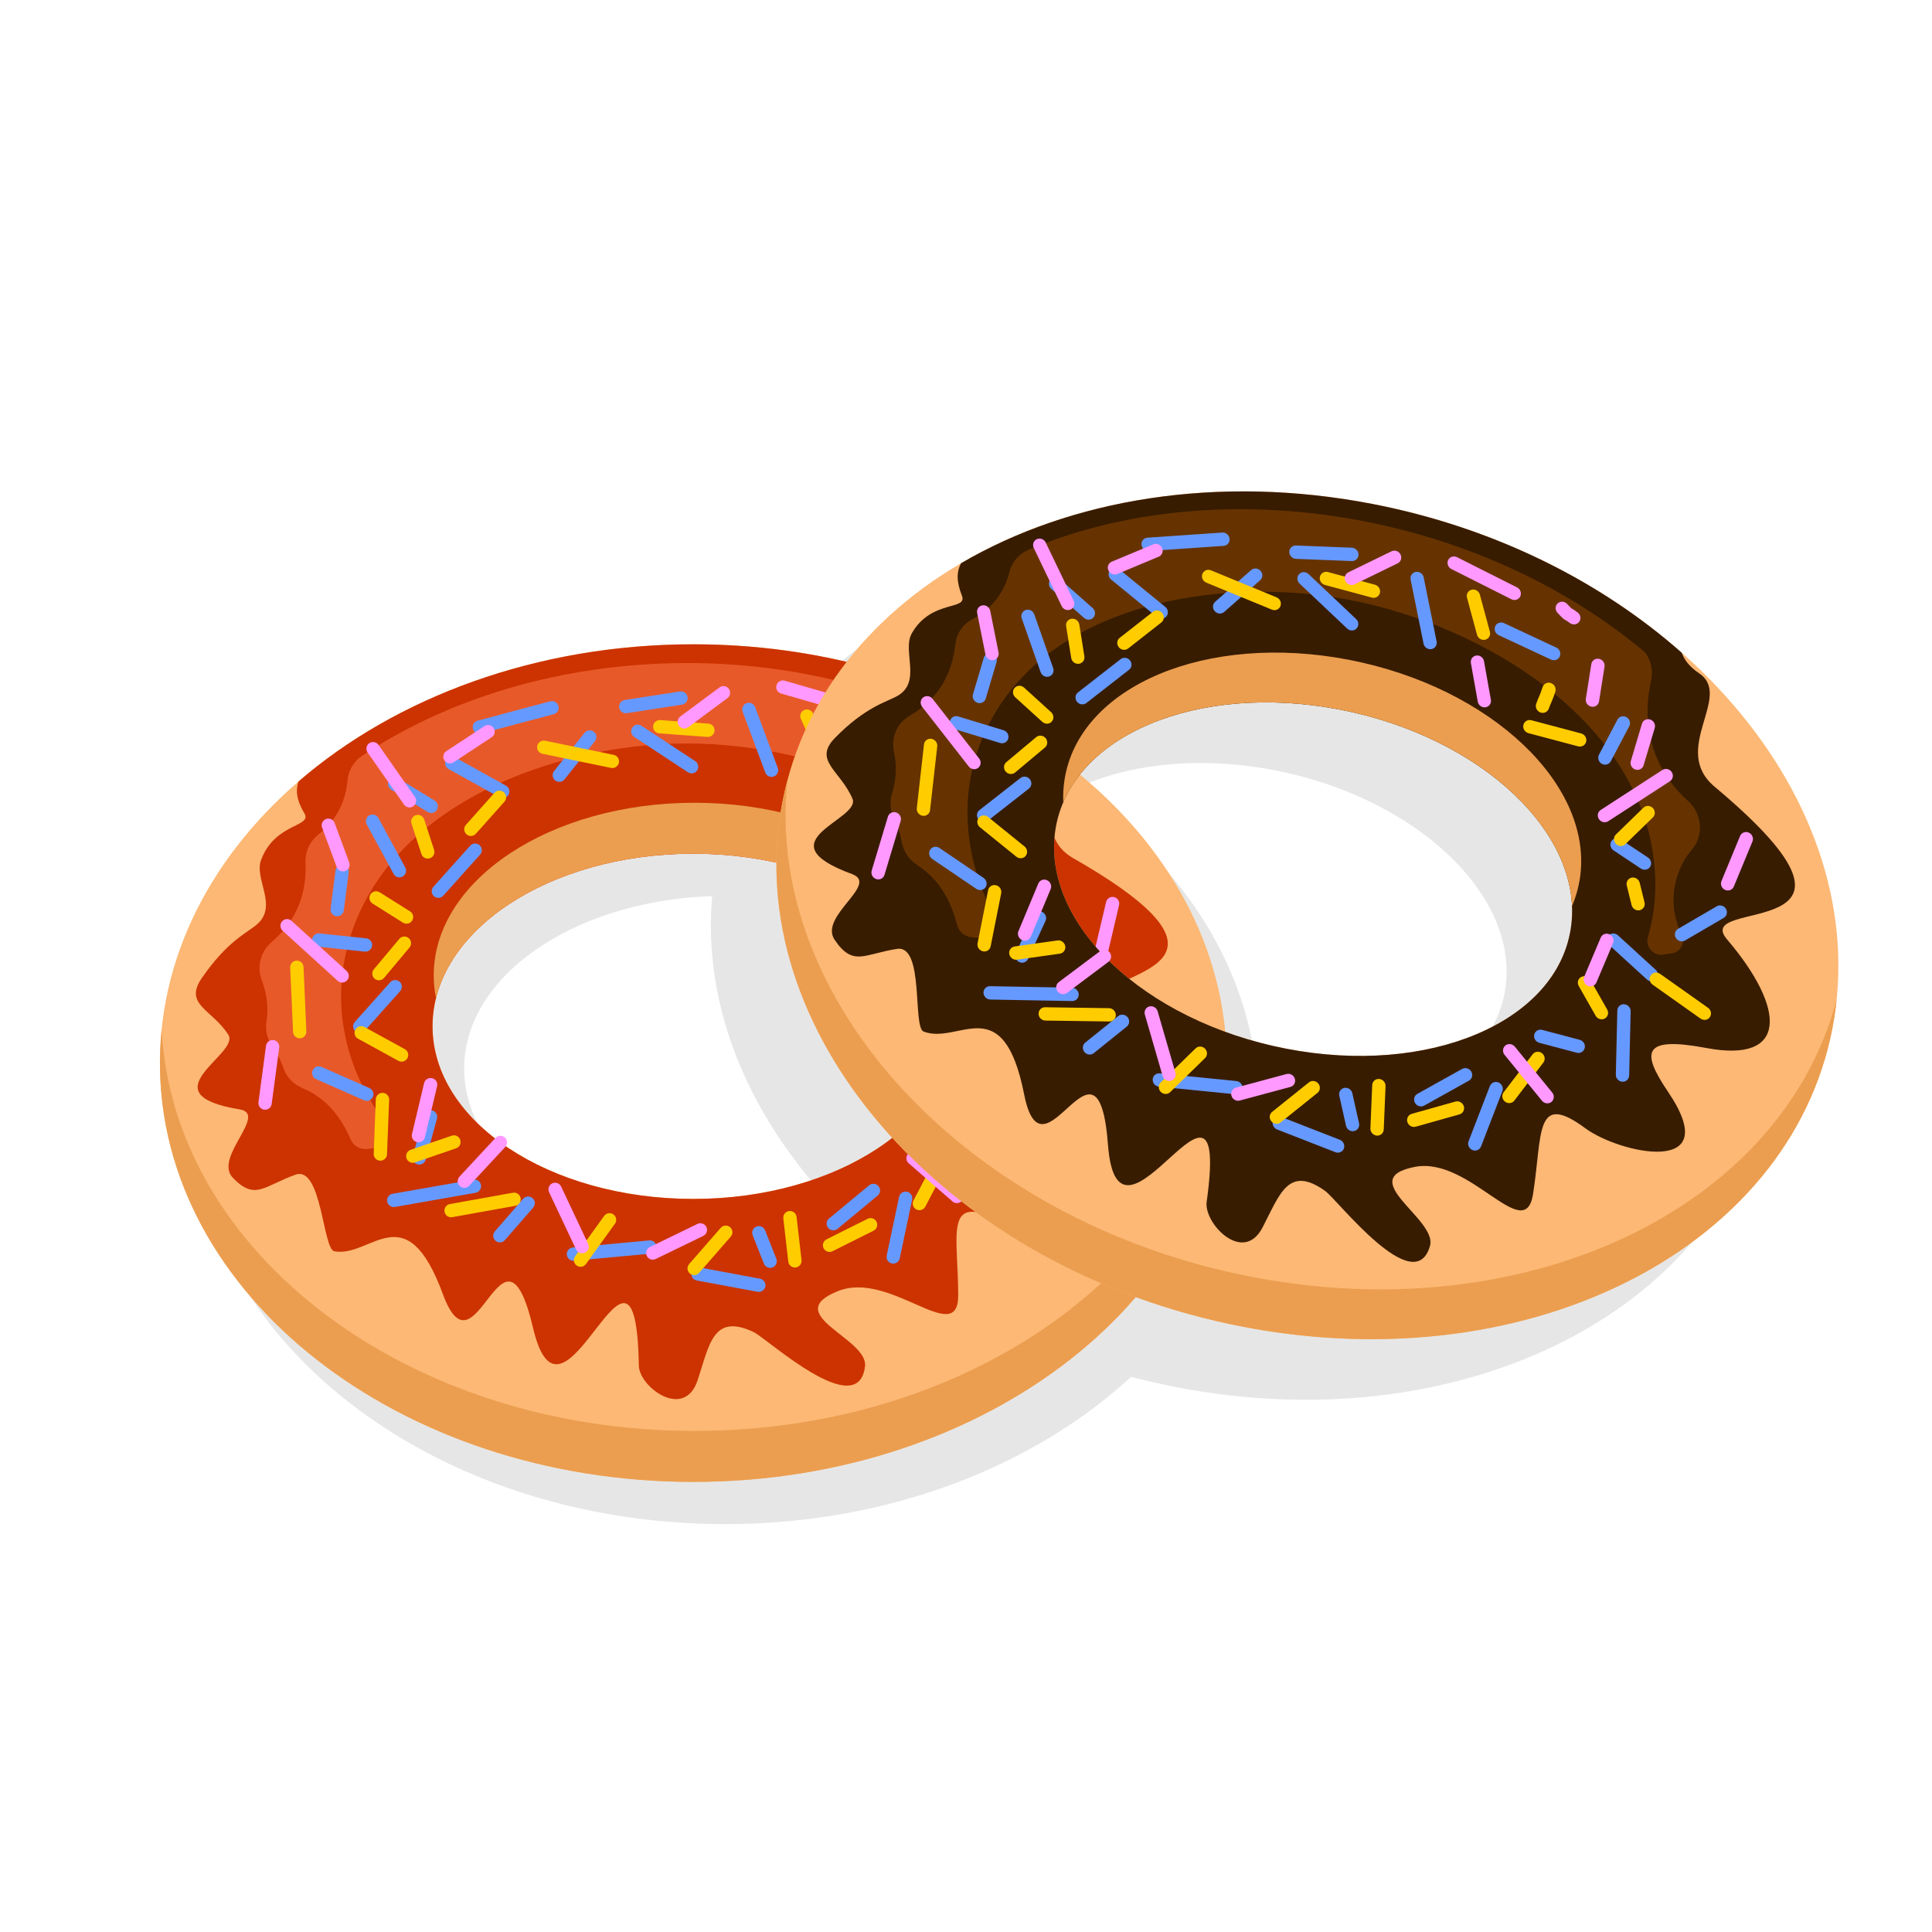 <?xml version="1.0" encoding="UTF-8"?>
<svg version="1.1" viewBox="0 0 1066.7 1066.7" xml:space="preserve" xmlns="http://www.w3.org/2000/svg"><defs><clipPath id="a"><path d="m0 800h800v-800h-800z"/></clipPath></defs><g transform="matrix(1.333 0 0 -1.333 0 1066.7)"><g clip-path="url(#a)" fill-rule="evenodd"><path d="m300.27 429.13c-59.654 0-108.01-32.009-108.01-71.495 0-39.485 48.357-71.494 108.01-71.494 59.656 0 108.01 32.009 108.01 71.494 0 39.486-48.356 71.495-108.01 71.495m0 86.732c122.02 0 220.94-77.662 220.94-173.46 0-95.8-98.917-173.46-220.94-173.46-122.02 0-220.93 77.664-220.93 173.46 1e-3 95.802 98.917 173.46 220.93 173.46" fill="#e6e6e6"/><path d="m527.84 481.21c-58.933 11.4-111.67-10.801-117.8-49.587-6.123-38.784 36.682-79.466 95.615-90.866 58.931-11.399 111.67 10.801 117.79 49.586 6.125 38.786-36.682 79.467-95.613 90.867m13.453 85.192c120.54-23.316 206.21-118.5 191.35-212.6-14.862-94.102-124.62-151.48-245.17-128.17-120.54 23.318-206.21 118.5-191.35 212.6 14.86 94.1 124.62 151.48 245.17 128.16" fill="#e6e6e6"/><path d="m287.17 446.63c-59.653 0-108.01-32.009-108.01-71.496s48.356-71.496 108.01-71.496c59.656 0 108.01 32.009 108.01 71.496s-48.357 71.496-108.01 71.496m0 86.731c122.02 0 220.93-77.661 220.93-173.46 0-95.8-98.915-173.46-220.93-173.46-122.02 0-220.93 77.662-220.93 173.46 0 95.803 98.917 173.46 220.93 173.46" fill="#fcb874"/><path d="m287.17 446.63c-59.653 0-108.01-32.009-108.01-71.496s48.356-71.496 108.01-71.496c59.656 0 108.01 32.009 108.01 71.496s-48.357 71.496-108.01 71.496m0 86.731c51.057 0 98.057-13.603 135.47-36.436 1.468-2.713 3.965-5.082 8.416-7.037 15.306-6.724-7.03-33.382 13.529-45.148 88.281-50.53-3.045-46.583 14.834-61.464 28.635-23.839 32.748-45.929-1.326-46.107-26.823-0.145-26.539-6.625-12.812-21.006 29.029-30.41-15.978-28.967-31.255-21.457-23.235 11.422-17.143-5.566-17.143-31.019-1e-3 -21.905-28.039 10.486-49.777 1.785-24.259-9.709 12.578-19.543 11.183-31.16-2.803-23.358-40.617 11.574-46.151 14.181-16.747 7.895-18.251-5.035-23.203-19.996-5.493-16.592-24.174-2.853-24.334 6.154-1.287 72.961-31.287-37.504-43.788 15.461-12.432 52.688-23.604-23.314-37.374 14.086-15.357 41.713-29.712 14.971-44.939 17.746-4.849 0.885-5.207 35.616-16.123 31.727-12.983-4.625-16.721-10.941-25.975-1.221-8.052 8.459 14.806 26.295 2.843 28.274-38.901 6.437 0.412 22.918-4.672 30.908-6.734 10.582-18.584 12.414-10.982 23.48 10.56 15.375 18.876 18.805 22.832 22.224 8.88 7.679-1.236 18.728 1.711 26.689 5.708 15.411 21.305 13.63 17.955 19.278-3.371 5.691-3.649 9.59-2.468 13.218 40.415 34.918 98.722 56.84 163.55 56.84" fill="#c30"/><path d="m158.5 336.73c-7.331 9.92-12.728 21.305-15.475 34.227-1.166 5.48-1.753 11.068-1.753 16.674 0 5.601 0.587 11.189 1.753 16.67 13.021 61.277 85.674 87.989 141.47 87.989 55.799 0 128.45-26.712 141.47-87.989 1.166-5.481 1.755-11.069 1.755-16.67 0-3.272-0.203-6.535-0.599-9.776-0.248-2.003 0.524-3.845 2.127-5.076 1.6-1.23 3.581-1.502 5.454-0.746 1.011 0.406 2.043 0.779 3.092 1.121 1.717 0.563 2.955 1.787 3.535 3.5 0.578 1.713 0.336 3.438-0.691 4.924-4.576 6.637-6.776 14.596-5.574 23.074 0.706 4.988 2.194 9.057 4.266 12.474 4.088 6.74 1.978 15.553-4.718 19.711-10.261 6.37-17.623 15.783-20.898 27.553-1.73 6.223-2.144 12.456-1.803 18.801 0.218 4.025-1.059 7.57-3.788 10.536-0.122 0.132-0.242 0.266-0.362 0.398-37.141 21.391-80.587 31.473-123.27 31.473-46.582 0-95.019-12.205-134.21-38.192-3.793-2.515-6.012-6.26-6.395-10.794-0.16-1.887-0.494-3.776-1.009-5.637-1.921-6.95-5.76-12.234-10.912-16.339-3.718-2.963-5.622-7.137-5.417-11.887 0.524-12.235-3.362-23.487-13.9-32.597-0.034-0.029-0.068-0.062-0.101-0.088-4.71-4.058-6.276-10.342-4.025-16.13 0.683-1.764 1.213-3.588 1.58-5.454 0.789-4.017 0.829-7.724 0.287-11.201-0.602-3.871 0.239-7.412 2.517-10.597 1.042-1.457 1.972-3.022 2.777-4.688 0.638-1.316 1.172-2.615 1.612-3.891 1.387-4.033 4.14-6.966 8.073-8.609 9.876-4.121 15.883-11.986 19.859-21.176 1.131-2.617 3.657-4.17 6.505-4.002 0.282 0.018 0.565 0.034 0.845 0.043 2.942 0.125 5.404 1.752 6.675 4.409 1.27 2.658 0.99 5.593-0.761 7.962" fill="#e8592a"/><path d="m287.17 446.63c54.81 0 100.08-27.023 107.07-62.039 0.939 3.787 1.433 7.676 1.433 11.64 0 39.486-48.357 71.496-108.01 71.496-59.653 0-108.01-32.01-108.01-71.496 0-3.205 0.324-6.363 0.942-9.457 8.4 33.949 52.914 59.856 106.58 59.856m220.73-79.463c0.127-2.41 0.208-4.834 0.208-7.27 0-95.8-98.915-173.46-220.93-173.46-122.02 0-220.93 77.662-220.93 173.46 0 4.655 0.24 9.266 0.7 13.827 4.855-92.426 101.81-166.19 220.72-166.19 116.09 0 211.26 70.303 220.23 159.64" fill="#eb9e50"/><path d="m199.26 496.4 30.089 8.019c1.476 0.388 2.356 1.9 1.968 3.375-0.387 1.475-1.899 2.356-3.374 1.967l-30.089-8.02c-1.475-0.387-2.356-1.898-1.969-3.372 0.387-1.477 1.9-2.356 3.375-1.969m-37.228-23.239 15.16-9.265c1.303-0.796 3.002-0.384 3.796 0.917 0.796 1.301 0.384 3.003-0.918 3.796l-15.161 9.267c-1.301 0.794-3.003 0.382-3.797-0.919-0.793-1.301-0.381-3.002 0.92-3.796m32.712-23.237c1.015 1.135 2.759 1.231 3.892 0.215 1.135-1.015 1.23-2.758 0.217-3.891l-15.236-16.996c-1.015-1.134-2.76-1.23-3.894-0.214-1.133 1.012-1.23 2.757-0.215 3.891zm67.935 45.085c-1.273 0.834-1.625 2.545-0.789 3.817 0.833 1.271 2.544 1.626 3.816 0.79l22.269-14.651c1.272-0.835 1.625-2.547 0.789-3.817-0.835-1.273-2.544-1.625-3.817-0.789zm-20.578 1.681c0.95 1.194 2.69 1.392 3.884 0.442 1.193-0.948 1.391-2.689 0.443-3.882l-12.6-15.824c-0.948-1.194-2.688-1.392-3.882-0.442s-1.393 2.687-0.444 3.882zm-103.13-57.046c0.191 1.511 1.573 2.579 3.083 2.39 1.511-0.191 2.581-1.574 2.39-3.084l-2.05-15.823c-0.191-1.51-1.572-2.581-3.083-2.39s-2.581 1.572-2.39 3.083zm-7.214-31.517c-1.515 0.155-2.619 1.513-2.465 3.028 0.154 1.516 1.511 2.621 3.027 2.465l19.34-2.051c1.515-0.154 2.619-1.511 2.465-3.028-0.155-1.514-1.513-2.619-3.028-2.464zm29.873-14.754c1.015 1.135 2.761 1.23 3.894 0.217 1.133-1.016 1.23-2.76 0.215-3.895l-14.65-16.406c-1.015-1.135-2.759-1.23-3.892-0.217-1.135 1.016-1.23 2.76-0.217 3.893zm-8.607-43.82c1.397-0.614 2.032-2.246 1.418-3.645-0.615-1.396-2.25-2.029-3.646-1.416l-19.87 8.764c-1.397 0.615-2.03 2.25-1.416 3.646 0.615 1.397 2.248 2.032 3.646 1.414zm22.653-11.198c0.405 1.469 1.927 2.332 3.396 1.926 1.467-0.404 2.329-1.928 1.925-3.396l-4.689-16.994c-0.405-1.471-1.927-2.33-3.396-1.924-1.469 0.404-2.329 1.927-1.925 3.394zm20.351-26.724c1.505 0.262 2.938-0.746 3.201-2.248 0.263-1.506-0.744-2.94-2.249-3.203l-33.403-5.862c-1.505-0.261-2.94 0.744-3.203 2.25-0.261 1.506 0.746 2.94 2.249 3.201zm20.656-7.951c0.998 1.152 2.741 1.277 3.893 0.281 1.155-0.998 1.281-2.742 0.283-3.893l-11.721-13.48c-0.995-1.152-2.741-1.277-3.893-0.279-1.153 0.994-1.278 2.738-0.281 3.892zm52.239-17.227c1.515 0.137 2.857-0.982 2.995-2.498 0.137-1.516-0.98-2.859-2.497-2.996l-31.646-2.928c-1.517-0.138-2.858 0.981-2.995 2.496-0.137 1.518 0.98 2.858 2.497 2.996zm42.826 2.147 4.66-11.77c0.562-1.42 2.169-2.119 3.591-1.559 1.421 0.561 2.117 2.17 1.557 3.59l-4.661 11.772c-0.559 1.42-2.169 2.117-3.59 1.556-1.421-0.558-2.117-2.17-1.557-3.589m-23.149-18.745c-1.499 0.276-2.492 1.713-2.218 3.213 0.274 1.498 1.713 2.491 3.212 2.217l25.198-4.687c1.499-0.274 2.491-1.713 2.219-3.211-0.276-1.498-1.713-2.493-3.213-2.217zm83.8 34.62c0.31 1.494 1.773 2.451 3.267 2.14 1.491-0.31 2.449-1.773 2.14-3.265l-5.135-24.309c-0.312-1.494-1.772-2.451-3.267-2.141-1.493 0.311-2.451 1.774-2.139 3.266zm-12.401 4.802c1.177 0.973 2.921 0.809 3.896-0.367 0.972-1.176 0.806-2.92-0.369-3.894l-16.611-13.752c-1.176-0.975-2.919-0.809-3.893 0.367s-0.81 2.92 0.368 3.892zm59.389 36.19c-0.196 1.511 0.87 2.898 2.381 3.095 1.51 0.196 2.895-0.871 3.091-2.38l3.517-26.37c0.196-1.511-0.868-2.898-2.379-3.095-1.511-0.196-2.898 0.871-3.095 2.381zm-29.679-19.395c-1.522 0.102-2.675 1.418-2.573 2.942 0.1 1.523 1.417 2.675 2.941 2.574l15.877-1.098c1.523-0.101 2.675-1.42 2.573-2.941-0.098-1.524-1.417-2.674-2.939-2.574zm63.439 69.906c1.158 0.993 2.901 0.854 3.893-0.304 0.99-1.156 0.855-2.903-0.304-3.893l-14.292-12.301c-1.158-0.99-2.903-0.853-3.893 0.303-0.992 1.16-0.855 2.904 0.304 3.897zm-41.286-24.359c-1.288 0.811-1.674 2.516-0.864 3.807 0.813 1.289 2.518 1.676 3.806 0.863l17.581-11.133c1.289-0.812 1.677-2.517 0.866-3.808-0.813-1.289-2.518-1.676-3.808-0.864zm-4.297 39.059c-1.405 0.595-2.057 2.219-1.46 3.622s2.22 2.057 3.623 1.46l12.306-5.274c1.404-0.598 2.056-2.221 1.459-3.625-0.597-1.403-2.22-2.057-3.623-1.459zm-6.811 53.803c0.477 1.446 2.037 2.23 3.481 1.753 1.447-0.479 2.231-2.037 1.753-3.483l-5.274-15.822c-0.477-1.446-2.035-2.23-3.481-1.753-1.447 0.477-2.23 2.037-1.751 3.484zm-53.736 25.179c-1.475 0.376-2.366 1.878-1.99 3.352 0.374 1.477 1.877 2.367 3.352 1.991l22.855-5.86c1.475-0.376 2.366-1.877 1.99-3.352-0.376-1.474-1.877-2.365-3.352-1.989zm-39.41 15.775c-0.531 1.426 0.197 3.015 1.624 3.546 1.426 0.532 3.015-0.195 3.545-1.622l9.376-25.199c0.531-1.428-0.194-3.017-1.621-3.547-1.428-0.531-3.018 0.194-3.549 1.622zm-47.989-0.604c-1.511-0.225-2.921 0.817-3.147 2.328s0.814 2.921 2.325 3.148l22.855 3.515c1.511 0.225 2.921-0.814 3.148-2.325 0.225-1.511-0.817-2.923-2.325-3.148zm-73.833-23.117c-1.332 0.741-1.81 2.423-1.072 3.755 0.74 1.331 2.423 1.811 3.754 1.071l21.097-11.719c1.331-0.74 1.81-2.423 1.07-3.755-0.738-1.331-2.421-1.81-3.753-1.069zm-33.899-22.933c-0.729 1.338-0.235 3.014 1.103 3.743 1.339 0.726 3.016 0.232 3.743-1.105l11.134-20.51c0.727-1.338 0.233-3.015-1.104-3.744-1.337-0.726-3.014-0.232-3.743 1.105z" fill="#69f"/><path d="m170.44 459.1c-0.47 1.449 0.323 3.01 1.775 3.482 1.45 0.47 3.01-0.325 3.481-1.775l4.102-12.599c0.471-1.451-0.323-3.011-1.775-3.482-1.449-0.472-3.01 0.322-3.481 1.774zm-16.13-33.128c-1.288 0.813-1.677 2.518-0.865 3.806 0.813 1.289 2.517 1.677 3.806 0.865l12.6-7.912c1.29-0.812 1.677-2.517 0.864-3.806-0.81-1.29-2.516-1.676-3.805-0.864zm11.072-14.643c0.978 1.171 2.722 1.326 3.893 0.345 1.171-0.978 1.324-2.722 0.345-3.893l-10.547-12.601c-0.981-1.17-2.724-1.323-3.895-0.344-1.17 0.978-1.325 2.721-0.346 3.893zm-45.177-11.855c-0.065 1.523 1.116 2.811 2.64 2.875 1.522 0.068 2.81-1.115 2.875-2.638l1.173-26.664c0.065-1.526-1.116-2.813-2.638-2.877-1.525-0.065-2.812 1.115-2.877 2.639zm28.073-29.464c-1.34 0.734-1.828 2.416-1.093 3.754 0.732 1.338 2.415 1.828 3.752 1.093l16.722-9.175c1.338-0.735 1.828-2.416 1.093-3.754-0.734-1.336-2.415-1.826-3.752-1.092zm7.382-25.115c0.054 1.523 1.332 2.712 2.856 2.662 1.522-0.055 2.712-1.334 2.659-2.856l-0.879-22.562c-0.054-1.524-1.332-2.715-2.854-2.66-1.524 0.052-2.715 1.332-2.661 2.855zm31.453-15.061c1.447 0.494 3.02-0.273 3.516-1.719 0.494-1.445-0.273-3.019-1.719-3.515l-17.029-5.854c-1.446-0.494-3.02 0.274-3.516 1.721-0.494 1.443 0.275 3.019 1.721 3.513zm25.319-23.635c1.497 0.266 2.932-0.73 3.201-2.228 0.267-1.5-0.731-2.934-2.229-3.201l-26.077-4.69c-1.499-0.267-2.932 0.731-3.201 2.229-0.267 1.5 0.73 2.933 2.228 3.201zm37.805-9.601c0.889 1.236 2.614 1.515 3.85 0.625 1.236-0.889 1.515-2.614 0.626-3.848l-12.013-16.705c-0.889-1.236-2.614-1.516-3.849-0.627-1.237 0.889-1.515 2.613-0.626 3.85zm181.84 62.244c-1.385 0.644-1.985 2.291-1.341 3.678 0.645 1.384 2.293 1.986 3.678 1.341l21.705-10.107c1.385-0.645 1.986-2.293 1.341-3.678s-2.293-1.986-3.678-1.342zm-133.55-67.182c1.003 1.147 2.747 1.264 3.894 0.26 1.146-1.004 1.263-2.746 0.259-3.893l-13.082-15c-1.004-1.146-2.749-1.263-3.896-0.259-1.144 1.003-1.261 2.746-0.258 3.892zm25.917 3.893c-0.172 1.515 0.918 2.885 2.435 3.058 1.516 0.172 2.886-0.916 3.059-2.433l2.051-17.873c0.174-1.516-0.918-2.889-2.432-3.059-1.517-0.174-2.888 0.914-3.06 2.432zm34.919-0.151c1.361 0.678 3.019 0.127 3.699-1.234 0.679-1.361 0.126-3.02-1.234-3.699l-16.995-8.498c-1.36-0.68-3.02-0.127-3.699 1.232-0.679 1.363-0.127 3.022 1.234 3.699zm28.382 25.473c0.704 1.348 2.372 1.873 3.721 1.168 1.348-0.705 1.873-2.371 1.169-3.719l-9.378-17.875c-0.704-1.349-2.371-1.871-3.72-1.168-1.349 0.705-1.871 2.371-1.168 3.721zm14.365 31.559c-0.962 1.185-0.782 2.923 0.401 3.884 1.182 0.961 2.921 0.782 3.881-0.402l8.792-10.842c0.96-1.181 0.781-2.92-0.402-3.881-1.182-0.963-2.92-0.783-3.882 0.401zm13.078 44.916c-0.59 1.404 0.068 3.022 1.471 3.612 1.402 0.592 3.023-0.066 3.613-1.47l3.223-7.617c0.591-1.404-0.067-3.021-1.469-3.613-1.404-0.592-3.022 0.066-3.613 1.47zm1.769 33.156c0.89 1.237 2.613 1.517 3.85 0.626 1.236-0.889 1.516-2.614 0.626-3.847l-9.476-13.135c-0.889-1.234-2.613-1.515-3.848-0.626-1.236 0.89-1.516 2.614-0.627 3.85zm-51.567 21.415c-1.522 0.102-2.674 1.419-2.574 2.942 0.102 1.522 1.419 2.675 2.942 2.573l21.096-1.465c1.523-0.1 2.675-1.417 2.574-2.941-0.101-1.523-1.419-2.675-2.942-2.573zm2.802 19.941c0.219 1.511 1.625 2.556 3.136 2.337 1.511-0.222 2.557-1.627 2.337-3.136-0.36-2.45-0.671-3.673-0.979-4.89-0.2-0.796-0.402-1.594-0.588-2.615-0.274-1.498-1.714-2.489-3.211-2.217-1.499 0.273-2.492 1.713-2.219 3.213 0.248 1.354 0.452 2.155 0.654 2.96 0.273 1.078 0.548 2.165 0.87 4.348m-36.489 30.625c-0.622 1.393 2e-3 3.024 1.395 3.646 1.39 0.621 3.021-4e-3 3.643-1.395l6.445-14.359c0.623-1.39-2e-3 -3.021-1.394-3.643-1.391-0.622-3.022 4e-3 -3.644 1.394zm-58.624-6.026c-1.522 0.107-2.671 1.429-2.562 2.951 0.107 1.523 1.429 2.671 2.952 2.564l19.924-1.465c1.525-0.109 2.671-1.431 2.565-2.953-0.109-1.522-1.432-2.671-2.953-2.564zm-48.41-8.445c-1.494 0.305-2.457 1.763-2.152 3.256 0.305 1.492 1.763 2.455 3.254 2.152l28.422-5.862c1.494-0.304 2.457-1.761 2.153-3.255-0.306-1.491-1.761-2.455-3.255-2.151zm-27.564-33.125c-1.014-1.141-2.762-1.239-3.902-0.226-1.141 1.014-1.242 2.764-0.228 3.905l11.834 13.265c1.015 1.141 2.764 1.242 3.904 0.227 1.141-1.013 1.241-2.762 0.227-3.902z" fill="#fc0"/><path d="m175.66 351.59c0.351 1.486 1.843 2.406 3.331 2.057 1.486-0.354 2.407-1.846 2.054-3.334l-5.021-21.088c-0.351-1.487-1.842-2.409-3.33-2.055-1.488 0.35-2.408 1.844-2.057 3.33zm29.574-22.672c1.038 1.117 2.788 1.18 3.903 0.141 1.116-1.039 1.179-2.787 0.141-3.905l-14.921-16.048c-1.038-1.116-2.787-1.18-3.903-0.141s-1.179 2.787-0.141 3.902zm22.192-22.51c-0.651 1.377-0.059 3.026 1.32 3.676 1.377 0.65 3.026 0.061 3.676-1.32l11.171-23.705c0.651-1.379 0.059-3.028-1.32-3.676-1.377-0.651-3.025-0.061-3.676 1.32zm61.466-13.117c1.374 0.662 3.025 0.086 3.687-1.287s0.088-3.025-1.285-3.688l-19.72-9.576c-1.373-0.662-3.025-0.086-3.689 1.287-0.662 1.373-0.086 3.026 1.288 3.688zm119.07 80.705c0.356 1.481 1.851 2.391 3.331 2.033 1.481-0.357 2.39-1.851 2.033-3.332l-4.242-17.427c-0.357-1.481-1.85-2.391-3.331-2.032-1.48 0.356-2.391 1.848-2.033 3.33zm-31.587-55.603c-1.154 1.004-1.274 2.75-0.27 3.902 1.003 1.154 2.753 1.275 3.905 0.271l18.166-15.822c1.152-1.004 1.274-2.752 0.27-3.904-1.003-1.154-2.752-1.275-3.904-0.272zm81.754 108.2c0.346 1.489 1.833 2.414 3.319 2.069 1.489-0.346 2.413-1.833 2.069-3.322l-4.69-19.924c-0.344-1.487-1.833-2.412-3.321-2.067-1.486 0.346-2.411 1.833-2.065 3.32zm-47.14 38.162-2.13-16.163c-0.195-1.51 0.87-2.897 2.38-3.091 1.511-0.197 2.898 0.87 3.095 2.379l2.129 16.161c0.196 1.51-0.868 2.897-2.379 3.092-1.512 0.197-2.898-0.868-3.095-2.378m11.297-17.282c1.111 1.043 2.861 0.991 3.906-0.118 1.042-1.11 0.99-2.86-0.119-3.905l-22.547-21.251c-1.11-1.046-2.859-0.992-3.904 0.118-1.044 1.108-0.99 2.859 0.118 3.903zm-74.303 15.141c0.494-1.441-0.27-3.01-1.71-3.504-1.441-0.496-3.01 0.267-3.504 1.707l-5.275 15.238c-0.496 1.439 0.269 3.01 1.707 3.504 1.441 0.496 3.01-0.268 3.506-1.709zm38.576 22.543c0 1.527 1.239 2.769 2.767 2.769 1.529 0 2.768-1.242 2.768-2.769v-14.651c0-1.528-1.239-2.768-2.768-2.768-1.528 0-2.767 1.24-2.767 2.768zm-17.053 18.305c-1.219 0.914-1.465 2.642-0.553 3.861 0.913 1.217 2.644 1.465 3.861 0.552 1.932-1.45 1.968-1.464 2.148-1.519 0.44-0.137 1.112-0.345 2.705-1.142 1.365-0.68 1.923-2.343 1.243-3.709-0.678-1.366-2.342-1.923-3.708-1.244-1.224 0.613-1.623 0.737-1.883 0.817-0.919 0.288-1.09 0.341-3.813 2.384m-45.997 9.52c-1.463 0.421-2.305 1.953-1.883 3.416 0.424 1.463 1.955 2.306 3.419 1.883l26.371-7.619c1.463-0.422 2.306-1.954 1.883-3.417-0.424-1.463-1.955-2.306-3.419-1.883zm-38.426-13.951c-1.223-0.906-2.953-0.65-3.858 0.574-0.908 1.223-0.652 2.953 0.572 3.861l16.224 12.037c1.223 0.908 2.953 0.651 3.859-0.574 0.908-1.223 0.65-2.953-0.572-3.859zm-97.2-14.546c-1.27-0.834-2.981-0.48-3.817 0.79-0.833 1.273-0.48 2.983 0.79 3.818l15.79 10.39c1.27 0.836 2.981 0.481 3.817-0.79 0.835-1.27 0.482-2.981-0.79-3.817zm-35.628 4.071c-0.872 1.249-0.567 2.968 0.681 3.84 1.247 0.872 2.968 0.567 3.84-0.682l15.099-21.599c0.869-1.248 0.566-2.969-0.683-3.84-1.248-0.872-2.967-0.566-3.838 0.681zm-18.848-31.108c-0.525 1.433 0.212 3.021 1.644 3.547 1.433 0.524 3.022-0.212 3.547-1.645l6.054-16.356c0.525-1.435-0.211-3.024-1.644-3.548s-3.022 0.212-3.548 1.644zm-16.362-42.72c-1.127 1.027-1.209 2.776-0.183 3.905 1.026 1.127 2.776 1.209 3.905 0.183l22.81-20.751c1.129-1.026 1.211-2.778 0.185-3.905-1.028-1.129-2.778-1.211-3.905-0.185zm-4.517-71.757c-0.202-1.512-1.593-2.572-3.104-2.369-1.511 0.201-2.571 1.592-2.369 3.103l3.13 23.352c0.202 1.51 1.593 2.57 3.104 2.369 1.509-0.203 2.571-1.594 2.367-3.104z" fill="#f9f"/><path d="m554.97 506.31c-58.933 11.4-111.67-10.801-117.8-49.587-6.126-38.784 36.681-79.467 95.612-90.868 58.933-11.396 111.67 10.803 117.8 49.591 6.126 38.784-36.682 79.464-95.612 90.864m13.452 85.191c120.54-23.314 206.21-118.5 191.35-212.6-14.86-94.099-124.62-151.48-245.17-128.16-120.54 23.317-206.21 118.5-191.35 212.6 14.86 94.101 124.62 151.48 245.17 128.16" fill="#fcb874"/><path d="m554.97 506.31c-58.933 11.4-111.67-10.801-117.8-49.587-6.126-38.784 36.681-79.467 95.612-90.868 58.933-11.396 111.67 10.805 117.8 49.591 6.126 38.784-36.682 79.464-95.612 90.864m13.452 85.191c50.436-9.755 94.759-32.098 128.18-61.673 1.033-2.948 3.132-5.752 7.225-8.522 14.079-9.531-12.125-31.445 6.361-46.933 79.377-66.5-10.233-45.173 5.12-63.206 24.593-28.89 25.23-51.372-8.462-45.036-26.519 4.984-27.245-1.434-15.914-18.186 23.96-35.418-20.279-25.398-34.204-15.103-21.183 15.658-17.8-2.192-21.749-27.194-3.398-21.513-26.072 15.659-48.897 11.268-25.469-4.9 9.394-21.598 6.213-32.742-6.391-22.408-38.33 19.127-43.391 22.748-15.322 10.951-18.811-1.461-26.022-15.207-8.002-15.248-24.326 1.814-23.086 10.695 10.044 71.91-36.726-30.861-40.86 23.553-4.109 54.127-26.934-18.393-34.736 20.976-8.701 43.907-27.031 20.383-41.642 26.02-4.655 1.795 0.378 35.977-11.009 34.244-13.542-2.063-18.216-7.553-25.849 3.765-6.642 9.847 18.703 22.998 7.195 27.228-37.432 13.756 3.962 22.433 0.176 31.251-5.01 11.68-16.43 15.746-7.203 25.162 12.816 13.084 21.563 14.864 26.001 17.468 9.966 5.845 1.683 18.632 5.83 25.886 8.03 14.046 23.162 9.317 20.729 15.508-2.447 6.232-2.117 10.114-0.388 13.452 45.341 26.576 106.34 36.969 170.39 24.578" fill="#381c00"/><path d="m410.81 422.95c-5.703 11.144-9.27 23.359-9.978 36.575-0.3 5.608-0.017 11.208 0.853 16.713 0.87 5.504 2.318 10.88 4.319 16.042 22.369 57.7 98.285 70.055 153.41 59.392 55.123-10.664 122.76-50.785 126.11-113.46 0.298-5.606 0.016-11.208-0.854-16.713-0.508-3.21-1.214-6.379-2.11-9.485-0.553-1.923-0.077-3.878 1.316-5.392 1.389-1.515 3.305-2.16 5.272-1.777 1.062 0.208 2.141 0.376 3.229 0.514 1.785 0.223 3.197 1.188 4.032 2.76 0.84 1.572 0.866 3.312 0.084 4.969-3.491 7.393-4.43 15.629-1.927 23.73 1.469 4.763 3.572 8.477 6.147 11.436 5.086 5.839 4.368 14.901-1.603 20.265-9.148 8.216-14.959 18.866-16.371 31.054-0.744 6.444-0.187 12.646 1.137 18.813 0.836 3.913 0.13 7.638-2.107 11.072-0.102 0.155-0.201 0.308-0.298 0.462-33.372 28.107-74.728 46.314-116.9 54.469-46.017 8.901-95.762 6.169-138.51-11.868-4.135-1.745-6.909-5-7.991-9.381-0.45-1.822-1.072-3.612-1.871-5.344-2.977-6.459-7.587-10.915-13.313-13.964-4.134-2.199-6.661-5.934-7.197-10.639-1.381-12.119-6.965-22.429-18.788-29.362-0.038-0.025-0.076-0.048-0.112-0.069-5.28-3.084-7.805-8.956-6.481-15.076 0.403-1.861 0.645-3.754 0.718-5.654 0.156-4.098-0.382-7.75-1.454-11.061-1.196-3.685-0.914-7.325 0.842-10.89 0.801-1.629 1.479-3.344 2.017-5.133 0.424-1.416 0.75-2.793 0.987-4.131 0.746-4.227 3.009-7.634 6.64-9.997 9.118-5.937 13.832-14.81 16.333-24.598 0.714-2.787 2.969-4.794 5.808-5.172 0.282-0.038 0.563-0.078 0.843-0.12 2.925-0.438 5.608 0.688 7.277 3.055 1.667 2.367 1.845 5.303 0.482 7.966" fill="#630"/><path d="m554.97 506.31c54.146-10.473 94.674-45.667 96.148-81.397 1.515 3.543 2.608 7.266 3.221 11.16 6.125 38.786-36.681 79.468-95.613 90.866-58.931 11.4-111.67-10.801-117.79-49.587-0.498-3.147-0.668-6.31-0.538-9.47 13.563 31.743 61.557 48.683 114.58 38.428m205.73-120.23c-0.248-2.394-0.546-4.789-0.924-7.184-14.86-94.099-124.62-151.48-245.17-128.16-120.54 23.317-206.21 118.5-191.35 212.6 0.722 4.574 1.675 9.054 2.835 13.448-9.542-91.714 74.799-182.7 192.27-205.42 114.68-22.183 219.61 28.682 242.33 114.72" fill="#eb9e50"/><path d="m475.84 572c-1.517-0.1-2.873 1.055-3.027 2.577-0.156 1.522 0.949 2.839 2.465 2.938l30.971 2.129c1.517 0.099 2.873-1.055 3.027-2.58 0.156-1.522-0.949-2.838-2.465-2.938zm-40.383-15.713 13.542-11.999c1.162-1.029 2.907-0.949 3.892 0.177 0.986 1.127 0.843 2.876-0.319 3.905l-13.541 11.999c-1.161 1.03-2.907 0.95-3.892-0.178-0.987-1.127-0.844-2.875 0.318-3.904m28.712-29.075c1.179 0.919 2.917 0.681 3.88-0.532s0.788-2.944-0.391-3.865l-17.688-13.783c-1.179-0.919-2.916-0.681-3.88 0.532-0.961 1.214-0.786 2.946 0.392 3.865zm74.105 31.303c-1.125 1.062-1.208 2.812-0.186 3.899 1.022 1.091 2.768 1.11 3.894 0.047l19.724-18.647c1.128-1.062 1.212-2.81 0.19-3.899-1.023-1.091-2.769-1.11-3.894-0.048zm-20.066 5.583c1.124 0.99 2.871 0.853 3.905-0.307 1.033-1.16 0.958-2.907-0.164-3.899l-14.902-13.134c-1.124-0.992-2.873-0.855-3.905 0.307-1.033 1.16-0.958 2.907 0.166 3.897zm-110.73-36.327c0.421 1.448 1.953 2.234 3.416 1.759 1.461-0.477 2.304-2.037 1.882-3.486l-4.48-15.15c-0.424-1.448-1.953-2.234-3.417-1.759-1.463 0.475-2.306 2.039-1.885 3.486zm-12.017-29.578c-1.473 0.443-2.354 1.986-1.965 3.445 0.388 1.46 1.901 2.286 3.373 1.843l18.786-5.71c1.473-0.442 2.355-1.985 1.965-3.444-0.387-1.46-1.899-2.286-3.372-1.843zm27.225-20.2c1.176 0.92 2.914 0.679 3.878-0.533 0.962-1.212 0.788-2.945-0.392-3.864l-17.016-13.317c-1.178-0.922-2.917-0.683-3.88 0.532-0.963 1.211-0.788 2.943 0.389 3.865zm-15.302-41.398c1.286-0.872 1.658-2.595 0.836-3.851-0.824-1.253-2.537-1.565-3.822-0.695l-18.269 12.406c-1.286 0.872-1.657 2.596-0.836 3.851 0.826 1.256 2.537 1.567 3.821 0.694zm20.642-15.328c0.628 1.366 2.265 1.922 3.652 1.242 1.388-0.676 2.003-2.339 1.375-3.703l-7.266-15.797c-0.63-1.363-2.266-1.921-3.653-1.241-1.389 0.679-2.005 2.336-1.375 3.702zm15.957-30.138c1.529-0.031 2.788-1.293 2.815-2.822 0.026-1.528-1.191-2.744-2.719-2.715l-33.906 0.627c-1.528 0.029-2.789 1.293-2.816 2.82-0.025 1.529 1.191 2.746 2.718 2.715zm19.174-11.76c1.164 0.944 2.907 0.735 3.89-0.467 0.984-1.199 0.84-2.935-0.324-3.877l-13.67-11c-1.164-0.943-2.906-0.73-3.89 0.467s-0.838 2.936 0.324 3.879zm48.934-26.902c1.519-0.154 2.672-1.512 2.571-3.026-0.098-1.515-1.412-2.619-2.931-2.464l-31.717 3.168c-1.519 0.156-2.671 1.511-2.572 3.025 0.099 1.518 1.412 2.621 2.932 2.467zm42.64-6.074 2.781-12.454c0.333-1.501 1.813-2.492 3.303-2.214 1.492 0.279 2.429 1.726 2.097 3.23l-2.777 12.451c-0.334 1.502-1.817 2.494-3.307 2.215-1.489-0.279-2.428-1.726-2.097-3.228m-25.775-13.987c-1.438 0.555-2.194 2.158-1.692 3.578 0.504 1.42 2.077 2.12 3.515 1.565l24.166-9.42c1.439-0.555 2.197-2.16 1.695-3.578-0.504-1.42-2.079-2.119-3.518-1.565zm88.155 17.99-8.841-22.896c-0.54-1.406 0.179-3.027 1.606-3.617s3.021 0.072 3.558 1.48l8.843 22.895c0.538 1.406-0.18 3.025-1.607 3.617-1.426 0.588-3.021-0.072-3.559-1.479m-11.503 7.086c1.313 0.733 3.009 0.237 3.789-1.105 0.779-1.34 0.345-3.022-0.967-3.754l-18.544-10.336c-1.313-0.73-3.01-0.234-3.788 1.108-0.781 1.339-0.346 3.023 0.966 3.753zm64.283 24.2c0.04 1.521 1.308 2.681 2.831 2.586 1.521-0.098 2.725-1.409 2.685-2.932l-0.616-26.572c-0.04-1.524-1.309-2.68-2.831-2.586-1.522 0.097-2.728 1.408-2.688 2.931zm-32.329-13.379c-1.489 0.39-2.423 1.904-2.087 3.381 0.336 1.476 1.816 2.355 3.303 1.964l15.517-4.111c1.49-0.391 2.423-1.904 2.088-3.381-0.336-1.476-1.817-2.355-3.307-1.965zm73.512 56.541c1.297 0.752 3.003 0.286 3.8-1.041 0.802-1.328 0.394-3.014-0.903-3.767l-16.025-9.35c-1.301-0.752-3.003-0.284-3.799 1.041-0.802 1.328-0.398 3.015 0.9 3.768zm-44.562-16.037c-1.147 1.043-1.267 2.792-0.265 3.902 1.003 1.113 2.749 1.166 3.896 0.124l15.64-14.296c1.149-1.045 1.267-2.793 0.263-3.904-0.999-1.112-2.747-1.166-3.892-0.121zm1.812 39.187c-1.293 0.854-1.686 2.573-0.881 3.838 0.809 1.262 2.514 1.594 3.807 0.742l11.34-7.533c1.293-0.855 1.685-2.574 0.881-3.838-0.809-1.265-2.514-1.597-3.81-0.743zm1.619 54.15c0.696 1.33 2.359 1.801 3.711 1.055 1.355-0.744 1.887-2.427 1.191-3.755l-7.665-14.533c-0.695-1.328-2.358-1.802-3.711-1.058-1.354 0.746-1.886 2.427-1.19 3.757zm-49.182 35.001c-1.399 0.649-2.045 2.295-1.446 3.674 0.601 1.376 2.222 1.963 3.621 1.313l21.67-10.124c1.399-0.651 2.045-2.295 1.447-3.672-0.6-1.378-2.221-1.965-3.621-1.315zm-36.484 23.023c-0.302 1.506 0.661 2.927 2.153 3.175 1.493 0.248 2.949-0.769 3.254-2.272l5.352-26.543c0.302-1.503-0.661-2.926-2.153-3.174-1.492-0.249-2.949 0.769-3.253 2.271zm-47.502 8.579c-1.528 0.069-2.76 1.36-2.749 2.886 0.012 1.529 1.259 2.715 2.786 2.648l23.124-0.913c1.528-0.067 2.76-1.359 2.749-2.885-0.011-1.528-1.259-2.714-2.786-2.648zm-76.525-8.596c-1.201 0.981-1.413 2.724-0.477 3.892 0.939 1.165 2.673 1.314 3.873 0.334l19.025-15.544c1.2-0.98 1.413-2.724 0.476-3.891-0.938-1.166-2.673-1.315-3.875-0.334zm-37.046-16.048c-0.514 1.451 0.236 3.004 1.669 3.462 1.435 0.459 3.016-0.346 3.525-1.799l7.82-22.274c0.51-1.453-0.237-3.006-1.671-3.466-1.435-0.458-3.014 0.347-3.525 1.801z" fill="#69f"/><path d="m441.59 540.86c-0.24 1.515 0.784 2.896 2.293 3.081 1.505 0.185 2.923-0.893 3.163-2.407l2.099-13.162c0.24-1.514-0.788-2.895-2.291-3.08-1.508-0.185-2.927 0.894-3.167 2.407zm-21.074-29.456c-1.148 1.044-1.267 2.793-0.263 3.903 1 1.11 2.745 1.166 3.894 0.122l11.218-10.179c1.149-1.044 1.267-2.793 0.266-3.903-1.002-1.112-2.747-1.167-3.896-0.124zm8.667-16.499c1.146 0.962 2.893 0.78 3.899-0.405 1.003-1.186 0.887-2.927-0.264-3.891l-12.375-10.363c-1.148-0.96-2.895-0.778-3.898 0.407-1.006 1.184-0.888 2.928 0.261 3.889zm-46.47-3.012c0.171 1.509 1.539 2.547 3.054 2.321 1.514-0.228 2.603-1.635 2.432-3.143l-2.98-26.415c-0.17-1.509-1.537-2.549-3.052-2.322s-2.602 1.633-2.433 3.142zm23.162-34.305c-1.209 0.977-1.431 2.722-0.496 3.895 0.931 1.174 2.667 1.334 3.875 0.357l15.097-12.207c1.207-0.976 1.43-2.722 0.498-3.897-0.932-1.173-2.669-1.334-3.877-0.357zm3.398-26.082c0.288 1.489 1.738 2.411 3.233 2.069 1.498-0.344 2.475-1.829 2.185-3.312l-4.37-21.993c-0.288-1.486-1.735-2.411-3.231-2.068-1.495 0.343-2.474 1.828-2.186 3.313zm28.736-20.804c1.506 0.211 2.942-0.843 3.207-2.358 0.266-1.515-0.738-2.915-2.243-3.125l-17.732-2.495c-1.505-0.21-2.941 0.845-3.205 2.359-0.264 1.513 0.738 2.913 2.243 3.125zm21.347-28.055c1.52-0.021 2.783-1.277 2.815-2.798 0.031-1.524-1.177-2.741-2.699-2.717l-26.488 0.377c-1.522 0.023-2.785 1.279-2.815 2.8-0.032 1.522 1.175 2.741 2.697 2.717zm35.858-16.652c1.07 1.043 2.815 0.99 3.9-0.121 1.082-1.109 1.092-2.858 0.022-3.9l-14.458-14.114c-1.071-1.043-2.818-0.99-3.902 0.121-1.083 1.108-1.09 2.858-0.022 3.901zm189.29 26.391c-1.271 0.898-1.607 2.63-0.756 3.869 0.852 1.236 2.572 1.511 3.843 0.613l19.873-14.074c1.266-0.897 1.606-2.629 0.756-3.867-0.855-1.239-2.575-1.514-3.842-0.618zm-142.35-40.467c1.169 0.933 2.911 0.715 3.888-0.49s0.82-2.942-0.348-3.875l-15.253-12.235c-1.169-0.931-2.909-0.713-3.886 0.49-0.979 1.204-0.822 2.94 0.347 3.875zm26.207-1.133c0.067 1.523 1.355 2.662 2.878 2.541 1.527-0.119 2.711-1.451 2.647-2.975l-0.746-17.947c-0.065-1.525-1.355-2.662-2.879-2.541-1.524 0.119-2.711 1.451-2.646 2.973zm34.473-6.82c1.45 0.41 3.003-0.453 3.464-1.918 0.46-1.467-0.343-2.99-1.795-3.397l-18.107-5.099c-1.448-0.409-3 0.451-3.462 1.918-0.46 1.466 0.341 2.99 1.793 3.398zm31.991 19.597c0.906 1.192 2.633 1.385 3.856 0.438 1.224-0.949 1.484-2.688 0.578-3.879l-12.035-15.764c-0.907-1.189-2.635-1.384-3.858-0.435-1.222 0.951-1.482 2.685-0.576 3.877zm19.084 28.254c-0.766 1.348-0.318 3.022 1 3.741 1.316 0.716 3.006 0.207 3.773-1.137l7.003-12.33c0.767-1.346 0.319-3.02-0.999-3.737-1.317-0.718-3.007-0.211-3.774 1.135zm19.889 41.62c-0.368 1.492 0.534 2.955 2.013 3.267 1.478 0.314 2.974-0.642 3.34-2.133l2.003-8.101c0.369-1.491-0.534-2.955-2.012-3.266-1.479-0.314-2.975 0.643-3.341 2.133zm6.889 32.229c1.072 1.044 2.819 0.991 3.903-0.12 1.079-1.11 1.091-2.855 0.018-3.901l-11.395-11.087c-1.07-1.043-2.818-0.99-3.899 0.12-1.084 1.109-1.093 2.856-0.024 3.9zm-47.621 30.891c-1.488 0.389-2.42 1.904-2.085 3.38 0.336 1.477 1.816 2.356 3.304 1.967l20.614-5.471c1.49-0.389 2.423-1.905 2.087-3.38-0.336-1.476-1.816-2.358-3.305-1.967zm5.861 19.05c0.452 1.442 2.003 2.201 3.462 1.696 1.458-0.506 2.274-2.085 1.822-3.528-0.736-2.337-1.234-3.479-1.725-4.614-0.322-0.744-0.646-1.49-0.986-2.457-0.504-1.417-2.081-2.118-3.518-1.563-1.438 0.556-2.196 2.158-1.692 3.579 0.454 1.282 0.78 2.032 1.105 2.781 0.435 1.01 0.876 2.025 1.532 4.106m-31.297 37.055c-0.397 1.487 0.473 2.971 1.941 3.314 1.472 0.346 2.989-0.582 3.387-2.066l4.142-15.335c0.396-1.484-0.474-2.969-1.945-3.314-1.47-0.343-2.985 0.582-3.383 2.066zm-58.847 5.283c-1.49 0.397-2.417 1.913-2.076 3.39 0.344 1.474 1.828 2.348 3.316 1.952l19.456-5.247c1.488-0.397 2.415-1.915 2.076-3.39-0.344-1.476-1.828-2.35-3.316-1.953zm-49.135 0.956c-1.427 0.585-2.154 2.201-1.62 3.609 0.531 1.408 2.121 2.075 3.548 1.49l27.169-11.187c1.427-0.583 2.153-2.201 1.621-3.607-0.534-1.41-2.123-2.077-3.55-1.492zm-32.367-27.27c-1.178-0.925-2.923-0.691-3.891 0.523-0.972 1.215-0.8 2.951 0.379 3.878l13.751 10.77c1.176 0.927 2.921 0.693 3.891-0.522 0.969-1.214 0.797-2.952-0.382-3.879z" fill="#fc0"/><path d="m430.06 434.27c0.578 1.393 2.196 2.013 3.609 1.381 1.416-0.629 2.093-2.27 1.515-3.664l-8.232-19.756c-0.578-1.393-2.195-2.013-3.611-1.381-1.413 0.63-2.091 2.27-1.513 3.664zm25.7-27.922c1.2 0.899 2.937 0.626 3.878-0.606 0.942-1.235 0.732-2.963-0.467-3.862l-17.229-12.915c-1.199-0.897-2.937-0.625-3.878 0.609-0.942 1.235-0.734 2.963 0.466 3.862zm18.431-26.35c-0.429 1.479 0.411 2.985 1.873 3.36 1.465 0.375 3.001-0.522 3.428-2l7.361-25.42c0.428-1.479-0.413-2.985-1.875-3.36-1.464-0.375-2.998 0.52-3.427 1.998zm58.689-24.629c1.459 0.387 3.003-0.494 3.443-1.969 0.441-1.476-0.386-2.99-1.843-3.376l-20.966-5.637c-1.46-0.391-3.003 0.492-3.444 1.967-0.442 1.476 0.383 2.988 1.843 3.377zm130.14 56.519c0.584 1.385 2.201 1.995 3.608 1.36 1.406-0.635 2.074-2.274 1.492-3.661l-6.894-16.308c-0.584-1.384-2.198-1.996-3.606-1.361-1.407 0.637-2.075 2.275-1.491 3.662zm-39.827-48.581c-0.984 1.205-0.834 2.947 0.338 3.886 1.169 0.942 2.916 0.725 3.899-0.48l15.492-19.014c0.984-1.207 0.832-2.947-0.338-3.886-1.171-0.942-2.916-0.727-3.9 0.48zm97.545 90.655c0.576 1.395 2.187 2.019 3.602 1.395 1.416-0.624 2.098-2.261 1.526-3.655l-7.722-18.676c-0.573-1.396-2.186-2.02-3.602-1.396-1.415 0.624-2.098 2.262-1.525 3.657zm-40.647 46.49-4.612-15.467c-0.428-1.446 0.409-3.013 1.872-3.493 1.461-0.481 2.997 0.302 3.424 1.747l4.611 15.468c0.427 1.445-0.409 3.011-1.869 3.49-1.463 0.483-2.999-0.299-3.426-1.745m8.481-19.134c1.259 0.812 2.98 0.428 3.838-0.862 0.858-1.289 0.534-2.998-0.725-3.812l-25.57-16.565c-1.258-0.815-2.978-0.43-3.836 0.862-0.861 1.287-0.536 2.997 0.723 3.812zm-71.058 29.071c0.263-1.507-0.735-2.904-2.234-3.115-1.499-0.212-2.929 0.839-3.197 2.348l-2.846 15.974c-0.267 1.51 0.733 2.906 2.23 3.117 1.5 0.21 2.933-0.839 3.199-2.35zm41.606 14.773c0.236 1.501 1.653 2.482 3.162 2.19 1.511-0.292 2.543-1.748 2.307-3.249l-2.272-14.39c-0.237-1.501-1.656-2.483-3.165-2.191-1.51 0.292-2.543 1.747-2.304 3.248zm-14.008 21.239c-1.062 1.129-1.038 2.873 0.053 3.895 1.092 1.023 2.839 0.936 3.901-0.194 1.683-1.793 1.717-1.812 1.887-1.9 0.412-0.219 1.044-0.553 2.493-1.64 1.246-0.932 1.538-2.669 0.655-3.881-0.883-1.213-2.612-1.442-3.858-0.513-1.115 0.834-1.487 1.032-1.733 1.162-0.863 0.458-1.025 0.544-3.398 3.071m-43.962 18.138c-1.381 0.694-1.976 2.36-1.33 3.716s2.288 1.893 3.669 1.196l24.87-12.522c1.379-0.694 1.975-2.359 1.327-3.716-0.642-1.356-2.287-1.89-3.666-1.198zm-40.125-6.358c-1.348-0.658-3.018-0.074-3.723 1.301-0.706 1.376-0.186 3.023 1.165 3.682l17.893 8.723c1.351 0.659 3.021 0.075 3.724-1.3 0.708-1.374 0.185-3.026-1.165-3.683zm-98.28 4.286c-1.387-0.578-3.021 0.096-3.649 1.505-0.627 1.408-0.013 3.022 1.374 3.598l17.209 7.188c1.386 0.579 3.021-0.095 3.649-1.505 0.627-1.408 0.013-3.02-1.372-3.598zm-34.566 10.807c-0.667 1.393-0.099 3.024 1.268 3.642 1.368 0.618 3.019-0.012 3.688-1.402l11.566-24.103c0.666-1.393 0.099-3.026-1.268-3.642-1.371-0.618-3.02 9e-3 -3.688 1.402zm-23.445-26.955c-0.298 1.507 0.677 2.929 2.175 3.171 1.497 0.24 2.951-0.786 3.248-2.295l3.444-17.224c0.295-1.508-0.677-2.928-2.175-3.169-1.497-0.242-2.953 0.786-3.248 2.293zm-22.789-38.834c-0.956 1.223-0.764 2.957 0.424 3.869 1.189 0.914 2.93 0.66 3.886-0.564l19.314-24.743c0.956-1.224 0.768-2.959-0.423-3.873-1.19-0.911-2.93-0.656-3.886 0.568zm-15.594-69.621c-0.435-1.445-1.973-2.222-3.436-1.734-1.46 0.487-2.293 2.056-1.858 3.502l6.714 22.339c0.436 1.444 1.973 2.22 3.434 1.734 1.462-0.489 2.293-2.058 1.858-3.502z" fill="#f9f"/></g></g></svg>
